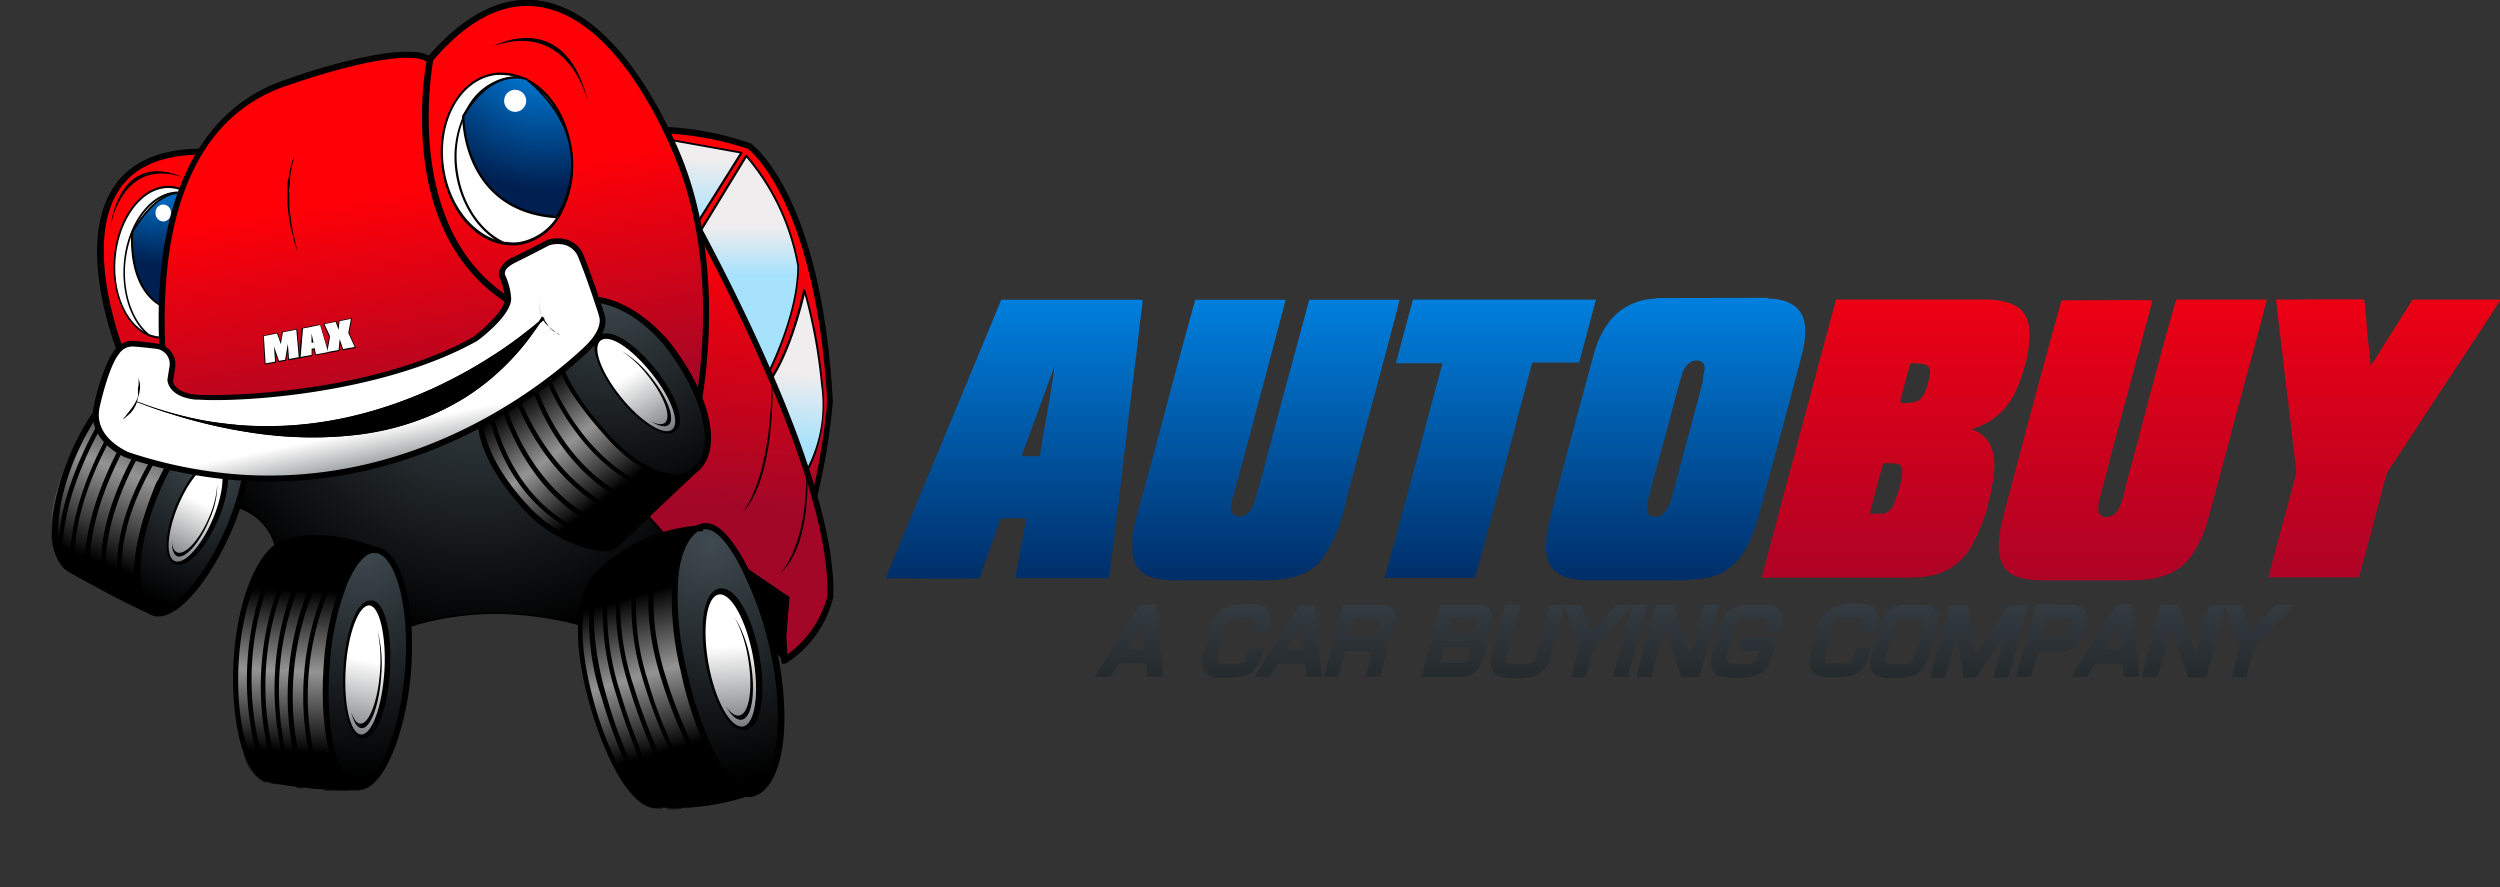 <?xml version="1.0" encoding="UTF-8" standalone="no"?>
<!DOCTYPE svg PUBLIC "-//W3C//DTD SVG 1.1//EN" "http://www.w3.org/Graphics/SVG/1.1/DTD/svg11.dtd">
<svg xmlns="http://www.w3.org/2000/svg" xmlns:xlink="http://www.w3.org/1999/xlink" viewBox="0 0 227.12 80.6"><rect x="0" y="0" width="227.12" height="80.6" fill="#333333" stroke="none"/><defs><style>.cls-1{fill:url(#linear-gradient);}.cls-2{fill:url(#linear-gradient-2);}.cls-3{fill:url(#linear-gradient-3);}.cls-4{fill:url(#radial-gradient);}.cls-5{fill:url(#radial-gradient-2);}.cls-6{isolation:isolate;}.cls-7{clip-path:url(#clip-path);}.cls-36,.cls-37,.cls-38,.cls-8{opacity:0.58;mix-blend-mode:screen;}.cls-8{fill:url(#linear-gradient-4);}.cls-9{fill:url(#linear-gradient-5);}.cls-10{clip-path:url(#clip-path-2);}.cls-11{fill:url(#linear-gradient-7);}.cls-12{clip-path:url(#clip-path-3);}.cls-13{fill:url(#linear-gradient-9);}.cls-14{clip-path:url(#clip-path-4);}.cls-15{fill:url(#linear-gradient-11);}.cls-16{fill:url(#linear-gradient-12);}.cls-17{fill:url(#linear-gradient-13);}.cls-18{fill:url(#radial-gradient-3);}.cls-19{fill:url(#radial-gradient-4);}.cls-20{fill:url(#radial-gradient-5);}.cls-21{fill:url(#linear-gradient-14);}.cls-22{fill:#fff;}.cls-23{fill:url(#radial-gradient-6);}.cls-24,.cls-25,.cls-27{fill:none;stroke:#241f20;stroke-linecap:round;stroke-linejoin:round;}.cls-24{stroke-width:0.16px;}.cls-25{stroke-width:0.2px;}.cls-26{fill:#241f20;}.cls-27{stroke-width:0.21px;}.cls-28{fill:url(#linear-gradient-15);}.cls-29{fill:url(#radial-gradient-7);}.cls-30{clip-path:url(#clip-path-5);}.cls-31{fill:url(#radial-gradient-9);}.cls-32{clip-path:url(#clip-path-6);}.cls-33{clip-path:url(#clip-path-7);}.cls-34{clip-path:url(#clip-path-8);}.cls-35{fill:url(#radial-gradient-11);}.cls-36{fill:url(#linear-gradient-16);}.cls-37{fill:url(#linear-gradient-17);}.cls-38{fill:url(#linear-gradient-18);}.cls-39{fill:url(#linear-gradient-19);}.cls-40{fill:url(#linear-gradient-20);}.cls-41{fill:url(#linear-gradient-21);}.cls-42{fill:url(#linear-gradient-22);}.cls-43{fill:url(#linear-gradient-23);}.cls-44{fill:url(#linear-gradient-24);}.cls-45{fill:url(#linear-gradient-25);}.cls-46{fill:url(#linear-gradient-26);}.cls-47{fill:url(#linear-gradient-27);}.cls-48{fill:url(#linear-gradient-28);}.cls-49{fill:url(#linear-gradient-29);}.cls-50{fill:url(#linear-gradient-30);}.cls-51{fill:url(#linear-gradient-31);}.cls-52{fill:url(#linear-gradient-32);}.cls-53{fill:url(#linear-gradient-33);}.cls-54{fill:url(#linear-gradient-34);}.cls-55{fill:url(#linear-gradient-35);}.cls-56{fill:url(#linear-gradient-36);}.cls-57{fill:url(#linear-gradient-37);}.cls-58{fill:url(#linear-gradient-38);}.cls-59{fill:url(#linear-gradient-39);}</style><linearGradient id="linear-gradient" x1="50.25" y1="51.16" x2="50.25" y2="56.77" gradientTransform="translate(12.71 -40.22) rotate(4.24)" gradientUnits="userSpaceOnUse"><stop offset="0" stop-color="#efedee"/><stop offset="1" stop-color="#a7e2fc"/></linearGradient><linearGradient id="linear-gradient-2" x1="63.26" y1="20.68" x2="63.26" y2="24.98" gradientTransform="matrix(1, 0, 0, 1, 0, 0)" xlink:href="#linear-gradient"/><linearGradient id="linear-gradient-3" x1="60.4" y1="69.92" x2="60.4" y2="76.34" xlink:href="#linear-gradient"/><radialGradient id="radial-gradient" cx="22.19" cy="88.86" r="20.89" gradientTransform="translate(12.71 -40.22) rotate(4.24)" gradientUnits="userSpaceOnUse"><stop offset="0" stop-color="#3f4a50"/><stop offset="1"/></radialGradient><radialGradient id="radial-gradient-2" cx="53.72" cy="85.91" r="21.51" xlink:href="#radial-gradient"/><clipPath id="clip-path" transform="translate(4.59)"><path d="M9.29,55.6,9,55.45a.88.88,0,0,0,.28.15M1.4,51.42l7.61,4c-.76-.53-2.52-2.8.89-11.56l2.31-3.4-7.8-3.3s-6.66,10-3,14.23"/></clipPath><linearGradient id="linear-gradient-4" x1="10.43" y1="35.15" x2="4.37" y2="51.07" gradientUnits="userSpaceOnUse"><stop offset="0"/><stop offset="0.5" stop-color="#fff"/><stop offset="1"/></linearGradient><linearGradient id="linear-gradient-5" x1="54.83" y1="58.32" x2="54.83" y2="82.08" gradientTransform="translate(12.71 -40.22) rotate(4.24)" gradientUnits="userSpaceOnUse"><stop offset="0" stop-color="#ff0007"/><stop offset="1" stop-color="#a30727"/></linearGradient><clipPath id="clip-path-2" transform="translate(4.59)"><polygon class="cls-1" points="58.31 21 62.78 13.86 55.5 12.55 58.31 21"/></clipPath><linearGradient id="linear-gradient-7" x1="50.25" y1="51.16" x2="50.25" y2="56.77" gradientTransform="matrix(0, 1, -1, 0, 112.43, -33.34)" xlink:href="#linear-gradient"/><clipPath id="clip-path-3" transform="translate(4.59)"><path class="cls-2" d="M58.58,21.73l6.34,12.79s3-5.54,3-10.35a20.7,20.7,0,0,0-4.72-10Z"/></clipPath><linearGradient id="linear-gradient-9" x1="63.35" y1="20.68" x2="63.35" y2="24.98" gradientTransform="translate(83.27 -40.57) rotate(86.1)" xlink:href="#linear-gradient"/><clipPath id="clip-path-4" transform="translate(4.59)"><path class="cls-3" d="M65.08,35l3.14,8.56s2.46-3,1.84-8.62a44,44,0,0,0-1.6-8.53S67.36,32,65.08,35"/></clipPath><linearGradient id="linear-gradient-11" x1="60.78" y1="69.92" x2="60.78" y2="76.34" gradientTransform="translate(138.95 -25.85) rotate(90)" xlink:href="#linear-gradient"/><linearGradient id="linear-gradient-12" x1="55.88" y1="58.32" x2="55.88" y2="82.08" xlink:href="#linear-gradient-5"/><linearGradient id="linear-gradient-13" x1="36.96" y1="52.47" x2="42.2" y2="73.8" xlink:href="#linear-gradient-5"/><radialGradient id="radial-gradient-3" cx="50.88" cy="25.7" r="20.86" gradientTransform="matrix(1, 0, 0, 1, 0, 0)" xlink:href="#radial-gradient"/><radialGradient id="radial-gradient-4" cx="31.16" cy="69.45" r="26.73" xlink:href="#radial-gradient"/><radialGradient id="radial-gradient-5" cx="14.3" cy="41.59" r="13.85" gradientTransform="matrix(1, 0, 0, 1, 0, 0)" xlink:href="#radial-gradient"/><linearGradient id="linear-gradient-14" x1="1.8" y1="61.1" x2="7.05" y2="82.44" xlink:href="#linear-gradient-5"/><radialGradient id="radial-gradient-6" cx="10.09" cy="14.43" r="9.59" gradientUnits="userSpaceOnUse"><stop offset="0" stop-color="#0095ff"/><stop offset="1" stop-color="#002051"/></radialGradient><linearGradient id="linear-gradient-15" x1="16.22" y1="57.56" x2="21.46" y2="78.9" xlink:href="#linear-gradient-5"/><radialGradient id="radial-gradient-7" cx="44.97" cy="3.3" r="13.89" xlink:href="#radial-gradient-6"/><clipPath id="clip-path-5" transform="translate(4.59)"><path class="cls-4" d="M28.76,50.19c-4.17,3.37-4.53,14.71-3,18.93s4,1.27,4,1.27c4.53-7.7,2.1-17.35,2.1-17.35-.82-2.44-1.74-3-2.36-3.06a1.17,1.17,0,0,0-.76.21"/></clipPath><radialGradient id="radial-gradient-9" cx="22.19" cy="88.86" r="20.89" gradientTransform="translate(129.63 37.75) rotate(90)" xlink:href="#radial-gradient"/><clipPath id="clip-path-6" transform="translate(4.59)"><path d="M20.58,49.59C18.06,52.3,18,54.28,18,54.28c-2.28,8.58-.38,12.93-.05,14.36a3.94,3.94,0,0,0,2,2.22s5,.62,5.28.63,2.18,0,2.18,0c-2.22-2-2.95-7.91-1.67-14.68s3.6-6.84,3.6-6.84a11.6,11.6,0,0,0-4-1,10.6,10.6,0,0,0-4.73.67"/></clipPath><clipPath id="clip-path-7" transform="translate(4.59)"><path d="M58.41,48.14s-2.68-.33-6.95,2.55a7.33,7.33,0,0,0-3.37,7.23,37.33,37.33,0,0,0,2.57,10.24c2.07,4.66,4.3,5,4.3,5,3.06.42,8.46-1.07,8.46-1.07-1-.56-3.92-2.51-5.76-11.14s-.24-11.34.44-12.14c.52-.61.43-.69.35-.7h0"/></clipPath><clipPath id="clip-path-8" transform="translate(4.59)"><path class="cls-5" d="M57.42,50.13C55.74,54,57.93,62,57.93,62c.33,3.67,2.4,6.94,4.33,9.6s6.4-3.24,2.88-13.9c-2.24-6.8-4.08-9.56-5.55-9.67-.84-.06-1.56.74-2.17,2.13"/></clipPath><radialGradient id="radial-gradient-11" cx="53.72" cy="85.91" r="21.51" gradientTransform="matrix(0, 1, -1, 0, 159.62, 4.29)" xlink:href="#radial-gradient"/><linearGradient id="linear-gradient-16" x1="53.07" y1="54.13" x2="57.1" y2="67.91" xlink:href="#linear-gradient-4"/><linearGradient id="linear-gradient-17" x1="22.95" y1="53.64" x2="22.32" y2="68.33" xlink:href="#linear-gradient-4"/><linearGradient id="linear-gradient-18" x1="43.68" y1="35.28" x2="50.85" y2="44.95" xlink:href="#linear-gradient-4"/><linearGradient id="linear-gradient-19" x1="61.73" y1="58.73" x2="62.35" y2="69.26" gradientUnits="userSpaceOnUse"><stop offset="0" stop-color="#fff"/><stop offset="0.74" stop-color="#717376"/><stop offset="0.97" stop-color="#7e7d80"/></linearGradient><linearGradient id="linear-gradient-20" x1="14.41" y1="189.56" x2="15" y2="199.7" gradientTransform="matrix(0.97, 0.25, -0.25, 0.97, 62.31, -127.45)" xlink:href="#linear-gradient-19"/><linearGradient id="linear-gradient-21" x1="6.48" y1="296.42" x2="6.97" y2="304.79" gradientTransform="translate(152.89 -216.13) rotate(29.27)" xlink:href="#linear-gradient-19"/><linearGradient id="linear-gradient-22" x1="154.63" y1="-201.54" x2="155.15" y2="-192.57" gradientTransform="translate(8.71 284.24) rotate(-27.54)" xlink:href="#linear-gradient-19"/><linearGradient id="linear-gradient-23" x1="21.42" y1="77.99" x2="23.18" y2="84.23" gradientTransform="translate(12.71 -40.22) rotate(4.24)" xlink:href="#linear-gradient-19"/><linearGradient id="linear-gradient-24" x1="188.98" y1="52.72" x2="188.98" y2="27.19" gradientUnits="userSpaceOnUse"><stop offset="0" stop-color="#ae0326"/><stop offset="1" stop-color="#ec0013"/></linearGradient><linearGradient id="linear-gradient-25" x1="117.61" y1="52.73" x2="117.61" y2="27.06" gradientUnits="userSpaceOnUse"><stop offset="0" stop-color="#002e68"/><stop offset="1" stop-color="#0080df"/></linearGradient><linearGradient id="linear-gradient-26" x1="137.93" y1="61.57" x2="137.93" y2="54.91" gradientUnits="userSpaceOnUse"><stop offset="0" stop-color="#252a2d"/><stop offset="1" stop-color="#343b41"/></linearGradient><linearGradient id="linear-gradient-27" x1="196.81" y1="61.48" x2="196.81" y2="54.9" xlink:href="#linear-gradient-26"/><linearGradient id="linear-gradient-28" x1="175.16" y1="61.48" x2="175.16" y2="54.91" xlink:href="#linear-gradient-26"/><linearGradient id="linear-gradient-29" x1="127.74" y1="61.49" x2="127.74" y2="54.91" xlink:href="#linear-gradient-26"/><linearGradient id="linear-gradient-30" x1="147.84" y1="61.48" x2="147.84" y2="54.91" xlink:href="#linear-gradient-26"/><linearGradient id="linear-gradient-31" x1="154.09" y1="61.58" x2="154.09" y2="54.89" xlink:href="#linear-gradient-26"/><linearGradient id="linear-gradient-32" x1="118.93" y1="61.48" x2="118.93" y2="54.91" xlink:href="#linear-gradient-26"/><linearGradient id="linear-gradient-33" x1="168.41" y1="61.56" x2="168.41" y2="54.89" xlink:href="#linear-gradient-26"/><linearGradient id="linear-gradient-34" x1="107.68" y1="61.57" x2="107.68" y2="54.89" xlink:href="#linear-gradient-26"/><linearGradient id="linear-gradient-35" x1="162.86" y1="61.57" x2="162.86" y2="54.88" xlink:href="#linear-gradient-26"/><linearGradient id="linear-gradient-36" x1="186.71" y1="61.5" x2="186.71" y2="54.91" xlink:href="#linear-gradient-26"/><linearGradient id="linear-gradient-37" x1="97.95" y1="61.49" x2="97.95" y2="54.91" xlink:href="#linear-gradient-26"/><linearGradient id="linear-gradient-38" x1="112.41" y1="61.49" x2="112.41" y2="54.91" xlink:href="#linear-gradient-26"/><linearGradient id="linear-gradient-39" x1="181.78" y1="61.49" x2="181.78" y2="54.9" xlink:href="#linear-gradient-26"/></defs><g class="cls-6"><g id="Layer_2" data-name="Layer 2"><g id="Logos"><path d="M9.29,55.6,9,55.45a.88.88,0,0,0,.28.15M1.4,51.42l7.61,4c-.76-.53-2.52-2.8.89-11.56l2.31-3.4-7.8-3.3s-6.66,10-3,14.23" transform="translate(4.59)"/><g class="cls-7"><rect x="-3.62" y="36.17" width="16.84" height="20.14" transform="translate(-0.03 0.72) rotate(-5.76)"/></g><path class="cls-8" d="M7.43,38.6l-1-.4c-1.28,2-4.75,8.21-4.2,13.84l.9.48C2.69,46.83,6.12,40.71,7.43,38.6ZM6.08,38l-.81-.34C3.91,39.89.59,45.93,1.16,51.45l.67.36C1.41,46.17,4.77,40.14,6.08,38ZM8.83,39.2l-1-.43c-1.28,2-4.82,8.3-4.21,14l1.17.62C3.69,47.81,7.36,41.46,8.83,39.2ZM8.69,55.45A1,1,0,0,0,9,55.6Zm3.21-15L10.74,40c-1.49,2.11-5.8,9-3.69,14.58l1.64.87c-.75-.53-2.52-2.8.9-11.56Zm-7-3-.79-.33S-2,46.41.7,50.88C.42,45.45,3.53,39.73,4.88,37.52Zm5.47,2.31-1.12-.47c-1.42,2.21-5.22,8.79-4,14.28l1.24.65C4.73,48.64,8.82,42,10.35,39.83Z" transform="translate(4.59)"/><path class="cls-9" d="M55,11.74s5.39.23,8.39,1.48c0,0,6.36,4.51,7.37,23.29A55.64,55.64,0,0,1,69.15,46l-2.37-.35L60.71,30.19l-4.6-7.38Z" transform="translate(4.59)"/><path d="M69.13,46.28h0l-2.38-.34a.3.3,0,0,1-.22-.17l-6-15.45L55.88,23a.34.34,0,0,1,0-.12L54.77,11.77a.3.3,0,0,1,.08-.22.3.3,0,0,1,.2-.08s.34,0,.9.06A27.81,27.81,0,0,1,63.54,13l.05,0c.26.19,6.48,4.8,7.48,23.5v0a56.28,56.28,0,0,1-1.66,9.55A.27.27,0,0,1,69.13,46.28ZM67,45.41l2,.29a57.3,57.3,0,0,0,1.56-9.19c-1-17.83-6.83-22.74-7.23-23a28.3,28.3,0,0,0-7.39-1.39l-.57,0,1,10.69L60.94,30l0,.05Z" transform="translate(4.59)"/><polygon class="cls-1" points="62.89 21 67.37 13.86 60.09 12.55 62.89 21"/><g class="cls-10"><rect class="cls-11" x="54.76" y="13.24" width="8.22" height="7.36" transform="translate(42.23 74.37) rotate(-85.76)"/></g><path d="M58.3,21.1h0a.14.14,0,0,1-.08-.07L55.4,12.58a.12.12,0,0,1,0-.1.1.1,0,0,1,.1,0l7.28,1.31a.11.11,0,0,1,.07.06.08.08,0,0,1,0,.09l-4.48,7.14A.11.11,0,0,1,58.3,21.1Zm-2.65-8.42,2.68,8.08,4.29-6.83Z" transform="translate(4.59)"/><path class="cls-2" d="M58.58,21.73l6.34,12.79s3-5.54,3-10.35a20.7,20.7,0,0,0-4.72-10Z" transform="translate(4.59)"/><g class="cls-12"><rect class="cls-13" x="53.23" y="19.28" width="20.24" height="10" transform="translate(39.4 85.83) rotate(-86.1)"/></g><path d="M64.91,34.62a.09.09,0,0,1-.08-.06L58.49,21.78a.11.11,0,0,1,0-.1l4.63-7.58a.11.11,0,0,1,.08,0,.09.09,0,0,1,.08,0A20.92,20.92,0,0,1,68,24.16c0,4.79-3,10.35-3,10.41a.09.09,0,0,1-.09,0ZM58.7,21.74,64.92,34.3c.5-1,2.93-5.87,2.92-10.13a20.84,20.84,0,0,0-4.61-9.85Z" transform="translate(4.59)"/><path class="cls-3" d="M65.08,35l3.14,8.56s2.46-3,1.84-8.62a44,44,0,0,0-1.6-8.53S67.36,32,65.08,35" transform="translate(4.59)"/><g class="cls-14"><rect class="cls-15" x="59.53" y="31.94" width="17.12" height="5.99" transform="translate(32.8 100.26) rotate(-85.76)"/></g><path d="M68.22,43.63h0a.09.09,0,0,1-.08-.06L65,35a.09.09,0,0,1,0-.1c2.24-2.95,3.36-8.49,3.37-8.55s0-.07.09-.08a.12.12,0,0,1,.1.07,44.4,44.4,0,0,1,1.6,8.55c.61,5.61-1.84,8.67-1.86,8.7A.08.08,0,0,1,68.22,43.63Zm-3-8.64,3.06,8.33A12.41,12.41,0,0,0,70,34.93a48.17,48.17,0,0,0-1.48-8.15C68.19,28.08,67.1,32.45,65.19,35Z" transform="translate(4.59)"/><path class="cls-16" d="M55.77,15.19S71.34,41.44,70.84,54.25A9.72,9.72,0,0,1,66.65,60s.5-5.68-4.24-8.66L56,49.55,53.2,46.86Z" transform="translate(4.59)"/><path d="M66.63,60.3l-.12,0a.26.26,0,0,1-.13-.26s.42-5.52-4.08-8.38l-6.37-1.81a.41.41,0,0,1-.11-.07L53,47.05a.27.27,0,0,1-.09-.21L55.5,15.17a.28.28,0,0,1,.21-.24.26.26,0,0,1,.3.13c.15.26,15.59,26.46,15.1,39.2a.06.06,0,0,1,0,0,9.87,9.87,0,0,1-4.29,6A.31.31,0,0,1,66.63,60.3Zm-10.48-11,6.33,1.81.07,0a10,10,0,0,1,4.38,8.35,9.44,9.44,0,0,0,3.64-5.27C71,42.83,58.48,20.45,56,16.08l-2.5,30.67Z" transform="translate(4.59)"/><path class="cls-17" d="M58.64,37.79s3-12.53-1.68-23.68S43.3-6.61,33.3,6.89c0,0-1.3,16.07,6.21,20.27S58.64,37.79,58.64,37.79" transform="translate(4.59)"/><path d="M58.62,38.06l-.12,0C58.39,38,46.8,31.54,39.38,27.4,31.81,23.16,33,7.53,33,6.87a.34.34,0,0,1,0-.14C36.58,2,40.21-.25,43.87,0c7,.52,11.67,10,13.35,14,4.61,11.11,1.71,23.72,1.68,23.85a.27.27,0,0,1-.15.18ZM33.57,7c-.08,1.2-.93,16,6.07,19.93,6.73,3.76,16.88,9.39,18.81,10.45.42-2.11,2.38-13.25-1.74-23.16C55.08,10.27,50.55,1.06,43.83.56,40.39.31,36.93,2.47,33.57,7Z" transform="translate(4.59)"/><path class="cls-18" d="M46.55,28.15s2.06-2.66,6.78.43a14.49,14.49,0,0,1,5.57,7.25c1.83,5.05.64,7.66-2.94,7.27s-9-7.62-9.46-9.36-1.44-4.15,0-5.59" transform="translate(4.59)"/><path class="cls-19" d="M49.73,57.25a27.15,27.15,0,0,0-20.85,1.13s-7.54-3.77-8.3-8-4.27-4.49-4.27-4.49V40.32l24.43-4.61L53.36,45.85l3.38,3.79,3.58.1,6.75,4.6L66.58,60s-.6-1.31-1.43-.52-15.42-2.25-15.42-2.25" transform="translate(4.59)"/><path d="M28.87,58.48h0c-.31-.15-7.59-3.84-8.35-8.07A5,5,0,0,0,16.31,46a.1.1,0,0,1-.1-.1V40.32a.1.1,0,0,1,.08-.1l24.43-4.61a.08.08,0,0,1,.08,0L53.42,45.77l3.36,3.77,3.54.1a.07.07,0,0,1,.06,0l6.75,4.6a.08.08,0,0,1,0,.09L66.68,60a.1.1,0,0,1-.08.09.09.09,0,0,1-.11-.06s-.32-.68-.77-.71a.68.68,0,0,0-.5.22c-.11.11-.4.22-1.68.13-3.95-.3-13.73-2.33-13.83-2.35a29.39,29.39,0,0,0-7.09-1.44,26,26,0,0,0-13.69,2.56A.07.07,0,0,1,28.87,58.48ZM16.41,45.8a5.17,5.17,0,0,1,4.27,4.56c.71,4,7.56,7.58,8.2,7.91a26.43,26.43,0,0,1,13.75-2.56,29.15,29.15,0,0,1,7.13,1.45c.09,0,9.86,2,13.79,2.34,1.22.09,1.48,0,1.53-.07a.81.81,0,0,1,.65-.28,1.12,1.12,0,0,1,.78.54l.46-5.3-6.68-4.55-3.56-.1a.11.11,0,0,1-.07,0l-3.37-3.79L40.7,35.82,16.4,40.4Z" transform="translate(4.59)"/><path class="cls-20" d="M11,41.8S5.53,52.24,9.08,55.44c0,0,2.82,2.23,7.61-8.44,0,0,1.15-3,.93-4.6Z" transform="translate(4.59)"/><path class="cls-21" d="M6.49,32.29s-8.06-19.46,8.4-18.47c0,0-5.74,6.49-2.49,23.15,0,0-3.47,1-5.91-4.68" transform="translate(4.59)"/><path d="M11.49,37.3c-1.21-.09-3.51-.85-5.25-4.9C6.06,32,2.06,22.15,5.87,16.8c1.72-2.41,4.76-3.51,9-3.25a.3.3,0,0,1,.23.16.28.28,0,0,1-.05.29c-.05.06-5.6,6.61-2.42,22.92a.28.28,0,0,1-.19.31A3,3,0,0,1,11.49,37.3Zm2.87-23.23c-3.81-.14-6.52.89-8,3-3.64,5.11.39,15,.43,15.08,1.62,3.78,3.7,4.49,4.79,4.57a4.54,4.54,0,0,0,.55,0C9.37,22.48,13.17,15.75,14.36,14.07Z" transform="translate(4.59)"/><path class="cls-22" d="M15,24.17c-.28,3.78-2.55,6.69-5.08,6.5s-4.34-3.4-4.06-7.18S8.41,16.8,10.94,17s4.34,3.4,4.06,7.18" transform="translate(4.59)"/><path d="M9.91,30.77c-2.57-.19-4.44-3.46-4.16-7.29s2.62-6.78,5.19-6.59,4.45,3.46,4.16,7.29S12.49,31,9.91,30.77Zm1-13.68c-2.47-.18-4.7,2.69-5,6.41s1.5,6.89,4,7.07,4.69-2.69,5-6.41S13.39,17.27,10.93,17.09Z" transform="translate(4.59)"/><path class="cls-22" d="M8.94,30.43c-1.48-1.2-2.39-3.65-2.19-6.4.28-3.78,2.55-6.69,5.08-6.5a2.58,2.58,0,0,1,.95.21" transform="translate(4.59)"/><path d="M8.93,30.54l0,0C7.32,29.26,6.45,26.71,6.65,24c.28-3.83,2.61-6.78,5.19-6.59a2.59,2.59,0,0,1,1,.22.1.1,0,0,1,0,.13.1.1,0,0,1-.13.06,2.25,2.25,0,0,0-.92-.21c-2.46-.19-4.69,2.69-5,6.41-.19,2.62.65,5.1,2.16,6.32a.1.1,0,0,1,0,.14A.13.13,0,0,1,8.93,30.54Z" transform="translate(4.59)"/><path class="cls-23" d="M7.41,21.08s-.63,5.64,3.4,7c0,0-.06-6.74,1.41-10.47,0,0-2.16-1.05-4.81,3.45" transform="translate(4.59)"/><path d="M10.81,28.2h0c-4.06-1.38-3.47-7.07-3.46-7.12s0,0,0,0c1.92-3.28,3.61-3.66,4.45-3.6a1.57,1.57,0,0,1,.49.11.12.12,0,0,1,.05.13C10.87,21.33,10.91,28,10.91,28.1a.09.09,0,0,1,0,.08A.07.07,0,0,1,10.81,28.2Zm-3.3-7.09c0,.37-.44,5.48,3.2,6.85,0-1,.08-6.86,1.38-10.27a1.51,1.51,0,0,0-.33-.06C11,17.57,9.38,18,7.51,21.11Z" transform="translate(4.59)"/><path class="cls-22" d="M10.94,19.33a.73.73,0,0,1-.67.79.74.74,0,0,1-.73-.75.73.73,0,0,1,.68-.79.72.72,0,0,1,.72.75" transform="translate(4.59)"/><path d="M9.69,56a1.42,1.42,0,0,1-.58-.15c-2-.94-2-5.76.11-10.95,1.81-4.54,4.62-7.72,6.67-7.57a1.92,1.92,0,0,1,.78.24c2,1.19,1.95,5.51-.16,10.51C14.81,52.09,11.92,56.12,9.69,56Zm6.16-18.13c-1.79-.13-4.43,3-6.13,7.23C7.6,50.31,7.81,54.6,9.34,55.31S14,52.56,16,47.82,18.11,39,16.4,38A1.47,1.47,0,0,0,15.85,37.82Z" transform="translate(4.59)"/><path d="M9.21,55.83l-.1,0c-2.65-1.2-5.26-2.63-7.47-3.87-2-1.22-2-5.47,0-10.35S7,33.11,9.07,33.65h0c.77,0,3.61.56,7.65,3.89a.27.27,0,1,1-.35.42c-4.49-3.7-7.27-3.79-7.36-3.79H8.93c-1.83-.46-4.87,3-6.78,7.62C.31,46.27.21,50.43,1.91,51.47,4.1,52.7,6.7,54.12,9.34,55.31a.28.28,0,0,1,.13.36A.26.26,0,0,1,9.21,55.83Z" transform="translate(4.59)"/><path class="cls-24" d="M32.41,61C32,66.58,29.93,71.39,27.9,71.46s-3.31-5-2.87-11,2.49-10.83,4.54-10.5S32.88,55.32,32.41,61Z" transform="translate(4.59)"/><path class="cls-25" d="M30.42,60.17c-.16,1.92-.93,3.46-1.73,3.43s-1.32-1.68-1.17-3.66.92-3.52,1.73-3.43S30.57,58.24,30.42,60.17Z" transform="translate(4.59)"/><path class="cls-26" d="M64.09,72c-1.25.56-2.54-.91-3.42-2.47a33.17,33.17,0,0,1-3.1-8.6,27.77,27.77,0,0,1-.74-8.65c.25-2.49,1.24-4.14,2.38-4.44s2.25.79,3.51,3a31.68,31.68,0,0,1,2.93,8c1.25,5.49,1,11.3-1.3,13a1.1,1.1,0,0,1-.26.14m-4.53-24a1.57,1.57,0,0,0-.3.05c-1,.27-2,1.82-2.2,4.2a27.65,27.65,0,0,0,.74,8.58c1.81,8.09,4.84,12.06,6.5,10.8,2-1.48,2.49-6.93,1.13-12.8A31.22,31.22,0,0,0,62.53,51c-1.09-1.92-2-3-3-2.94" transform="translate(4.59)"/><path class="cls-26" d="M64.32,71.89a21.36,21.36,0,0,1-8.83,1.35c-2.43.61-5.2-4.68-6.57-10.19S47.87,53.6,50,51.74a14.91,14.91,0,0,1,9.07-3.89h.15c0,.09,0,.18,0,.26h-.15a14.94,14.94,0,0,0-9,3.77l0,0c-2,1.71-2.35,5.68-1,11.12s4,10.55,6.31,10h0a21.62,21.62,0,0,0,8.85-1.32c0,.08,0,.15,0,.23" transform="translate(4.59)"/><path class="cls-27" d="M63.26,58.65c.47,2,.17,3.81-.68,4.1s-1.94-1.17-2.42-3.3-.17-4.08.69-4.27S62.79,56.6,63.26,58.65Z" transform="translate(4.59)"/><path class="cls-28" d="M10.58,35.76s-4-23.6,11.14-28.35c0,0,10.49-3.73,12.72-2,0,0-3.42,17,8.83,22.76a43.55,43.55,0,0,1-32.69,7.55" transform="translate(4.59)"/><path d="M14.77,36.55c-1.41-.1-2.83-.28-4.24-.52a.28.28,0,0,1-.22-.22,46.51,46.51,0,0,1-.13-12.48c1.18-8.61,5.14-14.2,11.46-16.18C21.94,7,29.28,4.45,33,4.72a3,3,0,0,1,1.66.52.28.28,0,0,1,.1.27c0,.17-3.24,16.84,8.67,22.45a.27.27,0,0,1,.15.22.25.25,0,0,1-.09.24A44.25,44.25,0,0,1,14.77,36.55Zm-3.95-1c1.32.22,2.67.38,4,.48a43.9,43.9,0,0,0,27.94-7.75C37.89,25.8,34.87,21.12,34,14.7a32,32,0,0,1,.15-9.12,2.82,2.82,0,0,0-1.23-.31c-3.56-.27-11,2.37-11.1,2.4C15.61,9.6,11.88,14.9,10.72,23.4A46.16,46.16,0,0,0,10.82,35.53Z" transform="translate(4.59)"/><path d="M56.49,43.52c-2.15-.15-4.75-1.9-7-4.67-3.75-4.21-5.1-8.49-3.34-10.64a3.61,3.61,0,0,1,3.25-1.27c2.23.16,4.78,1.7,6.82,4.11C59.79,35.6,61,40.3,59.14,42.49A3,3,0,0,1,56.49,43.52Zm-7.09-16a3.08,3.08,0,0,0-2.79,1.06c-1.56,1.92-.18,6,3.33,10,2.1,2.63,4.62,4.34,6.59,4.48a2.44,2.44,0,0,0,2.19-.84c1.64-2,.43-6.48-2.88-10.75C53.9,29.1,51.48,27.64,49.4,27.48Z" transform="translate(4.59)"/><path class="cls-22" d="M47.25,13.6c.6,4.25-1.51,8.06-4.72,8.51s-6.3-2.61-6.9-6.86,1.51-8,4.72-8.51,6.3,2.62,6.9,6.86" transform="translate(4.59)"/><path d="M41.55,22.27c-2.95-.22-5.49-3.17-6-7-.61-4.3,1.55-8.18,4.82-8.65a4.78,4.78,0,0,1,1,0c3,.22,5.5,3.16,6,7a9.26,9.26,0,0,1-.94,5.76,5.33,5.33,0,0,1-3.88,2.89A4.76,4.76,0,0,1,41.55,22.27ZM41.31,6.83a4.93,4.93,0,0,0-.94,0c-3.14.45-5.21,4.2-4.62,8.38.53,3.72,3,6.57,5.82,6.78a3.78,3.78,0,0,0,1,0,5.12,5.12,0,0,0,3.7-2.77,9,9,0,0,0,.91-5.6C46.6,9.9,44.15,7,41.31,6.83Z" transform="translate(4.59)"/><path class="cls-22" d="M41.25,22.11a8.21,8.21,0,0,1-4.37-6.5c-.6-4.24,1.52-8,4.72-8.51a3.75,3.75,0,0,1,1.25,0" transform="translate(4.59)"/><path d="M41.24,22.23h0c-2.26-1-4-3.57-4.44-6.59a9.23,9.23,0,0,1,1-5.75A5.34,5.34,0,0,1,41.59,7a3.67,3.67,0,0,1,1.28,0,.12.12,0,0,1,.1.14.13.13,0,0,1-.14.1,3.78,3.78,0,0,0-1.21,0A5.13,5.13,0,0,0,37.92,10a9.06,9.06,0,0,0-.92,5.6c.42,2.95,2.11,5.46,4.3,6.41a.12.12,0,0,1,.06.16A.12.12,0,0,1,41.24,22.23Z" transform="translate(4.59)"/><path d="M65.58,34.8s.35,8.59-2.77,11.84c0,0,2.7-2.89,2.7-12.24Z" transform="translate(4.59)"/><path d="M68.74,42.85s.49,6.82-2.58,9.35c0,0,2.65-2.25,2.5-9.67Z" transform="translate(4.59)"/><path class="cls-29" d="M37.5,10.56s-.2,8.57,8.49,9.17c0,0,4.62-6.42-2.74-12.52,0,0-3-1.27-5.75,3.35" transform="translate(4.59)"/><path d="M45.92,19.83c-8.62-.64-8.53-9.19-8.52-9.27a.07.07,0,0,1,0-.05c1.91-3.28,4-3.63,5.1-3.55a2.3,2.3,0,0,1,.78.16h0c7.35,6.1,2.81,12.6,2.76,12.66a.08.08,0,0,1-.09,0ZM37.6,10.59c0,.51.14,8.43,8.33,9h0c.39-.58,4.12-6.63-2.74-12.33C43,7.22,40.15,6.24,37.6,10.59Z" transform="translate(4.59)"/><path class="cls-22" d="M43.21,9.13a1,1,0,1,1-2,.06,1,1,0,1,1,2-.06" transform="translate(4.59)"/><path d="M22.15,14.3l-.11.36c0,.12-.07.26-.1.42s-.06.35-.1.55a6.08,6.08,0,0,0-.08.65c0,.23,0,.48-.06.73s0,.52,0,.79,0,.53,0,.8,0,.55.07.81.06.53.11.78.08.5.12.73.09.44.14.64.08.39.12.55l.11.42.08.37h0l-.12-.36-.13-.42a5,5,0,0,1-.16-.54c0-.2-.1-.41-.16-.64s-.1-.48-.15-.73-.08-.52-.12-.79-.05-.54-.08-.81,0-.55,0-.82,0-.54,0-.8,0-.5.07-.74.07-.45.11-.65.09-.39.14-.55.09-.3.12-.41.15-.36.15-.36h0" transform="translate(4.59)"/><path d="M40.28,4.17S47,.5,48.93,9.7c0,0-1.51-7.94-8.65-5.53" transform="translate(4.59)"/><path d="M11.92,16.08s-5.49-2.92-6.57,5c0,0,.83-6.85,6.57-5" transform="translate(4.59)"/><path class="cls-4" d="M28.76,50.19c-4.17,3.37-4.53,14.71-3,18.93s4,1.27,4,1.27c4.53-7.7,2.1-17.35,2.1-17.35-.82-2.44-1.74-3-2.36-3.06a1.17,1.17,0,0,0-.76.21" transform="translate(4.59)"/><g class="cls-30"><rect class="cls-31" x="17.45" y="56.54" width="23.47" height="10.37" transform="matrix(0.07, -1, 1, 0.07, -29.94, 86.26)"/></g><path d="M20.58,49.59C18.06,52.3,18,54.28,18,54.28c-2.28,8.58-.38,12.93-.05,14.36a3.94,3.94,0,0,0,2,2.22s5,.62,5.28.63,2.18,0,2.18,0c-2.22-2-2.95-7.91-1.67-14.68s3.6-6.84,3.6-6.84a11.6,11.6,0,0,0-4-1,10.6,10.6,0,0,0-4.73.67" transform="translate(4.59)"/><g class="cls-32"><rect x="10.94" y="53.69" width="22.53" height="12.59" transform="translate(-34.67 77.69) rotate(-85.76)"/></g><path d="M58.41,48.14s-2.68-.33-6.95,2.55a7.33,7.33,0,0,0-3.37,7.23,37.33,37.33,0,0,0,2.57,10.24c2.07,4.66,4.3,5,4.3,5,3.06.42,8.46-1.07,8.46-1.07-1-.56-3.92-2.51-5.76-11.14s-.24-11.34.44-12.14c.52-.61.43-.69.35-.7h0" transform="translate(4.59)"/><g class="cls-33"><rect x="41.49" y="45.15" width="27.97" height="30.9" transform="translate(-16.24 30.13) rotate(-25.76)"/></g><path class="cls-5" d="M57.42,50.13C55.74,54,57.93,62,57.93,62c.33,3.67,2.4,6.94,4.33,9.6s6.4-3.24,2.88-13.9c-2.24-6.8-4.08-9.56-5.55-9.67-.84-.06-1.56.74-2.17,2.13" transform="translate(4.59)"/><g class="cls-34"><rect class="cls-35" x="49.29" y="54.17" width="25.81" height="13.94" transform="translate(1.22 118.65) rotate(-85.76)"/></g><g class="cls-6"><polygon points="27.4 29.8 29.08 29.46 29.82 31.96 29.8 32.08 28.63 32.29 28.52 31.75 28.38 31.77 28.38 32.34 27.17 32.56 27.4 29.8"/><polygon points="29.65 31.99 29.9 30.6 29.36 29.41 30.55 29.17 30.72 29.63 30.77 29.13 31.98 28.89 31.73 30.26 32.34 31.61 31.12 31.83 30.91 31.22 30.84 31.89 29.64 32.1 29.65 31.99"/></g><polygon points="23.88 30.49 25.22 30.23 25.48 30.96 25.63 30.15 27 29.87 27.23 32.55 26.19 32.74 26.12 31.92 25.97 32.78 25.29 32.9 25.02 32.12 25.08 32.94 24.05 33.13 23.88 30.49"/><g class="cls-6"><path class="cls-22" d="M25.16,32l-1.05.19L24,31.63l-.28.05v.56l-1,.19.22-2.59,1.55-.31.71,2.41v0Zm-1.47-.87.21,0-.19-.83,0,.87" transform="translate(4.59)"/><polygon class="cls-22" points="31.88 28.97 31.64 30.25 32.22 31.52 31.17 31.71 30.86 30.8 30.76 31.79 29.75 31.98 29.73 31.98 29.74 31.94 29.99 30.56 29.48 29.44 30.49 29.24 30.76 29.96 30.85 29.17 31.88 28.97"/></g><polygon class="cls-22" points="26.92 29.95 27.14 32.45 26.26 32.61 26.15 31.23 25.9 32.68 25.35 32.78 24.89 31.47 24.99 32.85 24.13 33.01 23.97 30.53 25.17 30.3 25.51 31.26 25.7 30.19 26.92 29.95"/><path class="cls-36" d="M55.25,48.91a14.14,14.14,0,0,0-1.36.58,21.94,21.94,0,0,0,.3,12.1,40.94,40.94,0,0,0,5.37,11.6c.58-.11,1.14-.22,1.65-.34-1.52-1.61-3.93-5.25-5.84-11.53S54.57,50.77,55.25,48.91Zm2.41,12.31c-2.07-8.57-.53-11.33.13-12.15.5-.62.41-.7.33-.71h0a6.69,6.69,0,0,0-2.32.37c-.63,1.56-1.95,6,0,12.46,2.17,7.13,4.78,10.37,5.93,11.54,1.19-.29,2-.54,2-.54C62.72,71.67,59.72,69.8,57.66,61.22ZM53.39,49.74c-.39.2-.8.45-1.23.72A23.63,23.63,0,0,0,53,62.4a49.45,49.45,0,0,0,4.88,11l1.23-.17a43.24,43.24,0,0,1-5.31-11.56A22.46,22.46,0,0,1,53.39,49.74Zm-4.21,3.39A7.24,7.24,0,0,0,48,58.41a37.41,37.41,0,0,0,2.84,10.17,10.66,10.66,0,0,0,3.26,4.35,42.48,42.48,0,0,1-4-9.45A21.81,21.81,0,0,1,49.18,53.13Zm1.26-1.42a6.44,6.44,0,0,0-.64.64c-.39,1.42-1,5.16.74,11a39.88,39.88,0,0,0,4.33,10,1.66,1.66,0,0,0,.4.13l.31,0a64.11,64.11,0,0,1-4.29-10.71A24.66,24.66,0,0,1,50.44,51.71Zm1.22-.93-.46.32-.27.2a24,24,0,0,0,.76,11.39,62.69,62.69,0,0,0,4.37,10.85c.43,0,.88,0,1.34-.06a49.8,49.8,0,0,1-4.81-11A24.79,24.79,0,0,1,51.66,50.78Z" transform="translate(4.59)"/><path d="M63.36,72.42c-1.23-.09-2.3-1.53-3-2.72A33.49,33.49,0,0,1,57.26,61a27.85,27.85,0,0,1-.75-8.74c.25-2.49,1.26-4.32,2.58-4.67a1.37,1.37,0,0,1,.57-.06c1,.08,2,1.07,3.25,3.21a31.17,31.17,0,0,1,3,8c1.16,5.05,1.22,11.37-1.39,13.31a2.55,2.55,0,0,1-.32.17A1.66,1.66,0,0,1,63.36,72.42ZM59.62,48.09a1,1,0,0,0-.39,0c-.9.24-1.92,1.63-2.18,4.2a27.35,27.35,0,0,0,.74,8.57,32.6,32.6,0,0,0,3.07,8.53c.85,1.5,1.77,2.39,2.54,2.45a1.09,1.09,0,0,0,.53-.1,1.27,1.27,0,0,0,.23-.12c2-1.5,2.52-6.86,1.17-12.74A31,31,0,0,0,62.43,51C61.35,49.11,60.43,48.15,59.62,48.09Z" transform="translate(4.59)"/><path d="M54.92,73.44C52.4,73.25,50,68,48.74,63.1c-1.42-5.61-1-9.56,1.13-11.44l0,0h0a2,2,0,0,0,.22-.18A14.73,14.73,0,0,1,59,47.73h.29l0,.53h-.28a14.84,14.84,0,0,0-8.64,3.57c-.16.14-.22.2-.28.21-2,1.68-2.28,5.57-.92,11,1.17,4.68,3.57,9.74,5.73,9.9a1.18,1.18,0,0,0,.42,0h.06a21.65,21.65,0,0,0,8.81-1.3l.19-.07V72l-.09,0a21.19,21.19,0,0,1-8.87,1.36A1.87,1.87,0,0,1,54.92,73.44Z" transform="translate(4.59)"/><path class="cls-37" d="M24.05,49.17c-.32,0-.63,0-.92,0a25.73,25.73,0,0,0-2,22.1l.75.09A26.11,26.11,0,0,1,24.05,49.17Zm-1.45.12a11.43,11.43,0,0,0-1.28.26,25.85,25.85,0,0,0-1.27,21.64l.61.07A26.17,26.17,0,0,1,22.6,49.29Zm3.06,0-.56,0-.56,0a25.68,25.68,0,0,0-2.21,22.29l.61.08A25.93,25.93,0,0,1,25.66,49.25Zm3.39,1a12.2,12.2,0,0,0-1.67-.62,25,25,0,0,0-2.49,22.17h.05c.24,0,2.18,0,2.18,0-2.22-2-2.95-7.91-1.67-14.68S29.05,50.22,29.05,50.22Zm-8.29-.5-.39.14c-2.52,2.72-2.62,4.7-2.62,4.7-2.28,8.58-.38,12.93-.05,14.36a3.79,3.79,0,0,0,1.88,2.17A26.28,26.28,0,0,1,20.76,49.72Zm6.2-.23c-.29-.07-.57-.12-.84-.17A25.49,25.49,0,0,0,23.4,71.59l1,.13A25.48,25.48,0,0,1,27,49.49Z" transform="translate(4.59)"/><path d="M27.82,71.79c-2.39-.18-3.41-5.91-3-11.34a25.29,25.29,0,0,1,1.65-7.62c.92-2.19,2.07-3.32,3.21-3.13,2.47.44,3.5,6.11,3.07,11.33S30.4,71.71,28,71.79ZM29.5,50.22c-.84-.06-1.76,1-2.54,2.82a24.79,24.79,0,0,0-1.6,7.45c-.47,6.29.92,10.64,2.5,10.76h.08c1.85-.06,3.8-4.76,4.26-10.26s-.75-10.42-2.62-10.76Z" transform="translate(4.59)"/><path d="M24.39,71.68a42.44,42.44,0,0,1-4.61-.6c-2.4-.51-3.48-6.12-3.14-11.24C17,54.21,19,49.58,21.28,49.06h0l0,0c2.18-.78,5.15-.55,8.37.67a.27.27,0,1,1-.19.51c-3.1-1.17-5.94-1.41-8-.67l-.16.05c-2,.49-3.85,5.08-4.19,10.28-.36,5.39.88,10.28,2.71,10.67a41.86,41.86,0,0,0,8.06.7.27.27,0,1,1,0,.54C26.77,71.8,25.58,71.77,24.39,71.68Z" transform="translate(4.59)"/><path d="M46.77,33.63,39,38.57s1.46,5.91,4.87,8.35S50.53,50.19,51,50s7-6.75,7-6.75a9.93,9.93,0,0,1-8.42-4.6C46.05,33.61,46.77,33.63,46.77,33.63Z" transform="translate(4.59)"/><path class="cls-38" d="M50.75,40c-4.36-4.77-4.49-6.63-4.49-6.63l-1,.64c.69,1.79,3.91,9.12,11.11,10.85l1.9-1.8S55.12,44.74,50.75,40ZM40.91,36.8l-.76.5c.44,2.22,2.66,10.3,11.55,12l.56-.52C44.46,46.73,41.6,39.09,40.91,36.8ZM42.1,36l-.83.54c.61,2.08,3.42,9.93,11.35,11.82l.87-.82C46.35,45.46,43.11,38.64,42.1,36Zm2.81-1.83-.9.59c.57,1.81,3.35,9.25,10.93,11.39l1.08-1C48.93,43.31,45.68,36.17,44.91,34.2Zm-5.14,3.34L39,38A10.49,10.49,0,0,0,42,44.84c3.08,3.53,6,5.47,8.84,5a2.66,2.66,0,0,0,.49-.27C42.62,47.8,40.29,40,39.77,37.54ZM43.65,35l-1.19.77c.95,2.51,4.17,9.45,11.38,11.44l.75-.71C47.15,44.28,44.31,37.06,43.65,35Z" transform="translate(4.59)"/><path d="M58.75,42.12c-1.13,1-2.27,2.12-3.37,3.17C54,46.6,52.58,48,51.18,49.23a1.4,1.4,0,0,1-1,.3,11.2,11.2,0,0,1-6.84-3.65c-2.49-2.68-3.93-5.45-4-7.48l-.51.25c.19,2.16,1.66,4.94,4.12,7.59a11.82,11.82,0,0,0,7,3.82h.23a1.85,1.85,0,0,0,1.44-.46C53,48.34,54.37,47,55.75,45.68l3.37-3.17Z" transform="translate(4.59)"/><path d="M62.93,66.31c-1.51,0-2.85-3-3.4-6-.58-3.18-.34-6.56,1.25-6.85l.2,0c1.51,0,2.85,3,3.4,6,.59,3.19.35,6.56-1.24,6.86Z" transform="translate(4.59)"/><path class="cls-39" d="M63.82,59.63c.6,3.32.2,6.17-.91,6.37s-2.51-2.31-3.12-5.62-.2-6.17.91-6.37S63.2,56.32,63.82,59.63Z" transform="translate(4.59)"/><path d="M63.58,60a10.63,10.63,0,0,0-1.43-3.91,11.63,11.63,0,0,1,1.19,3.53c.51,2.8.17,5.21-.77,5.38-.38.07-.81-.24-1.21-.83.47.83,1,1.3,1.45,1.21C63.75,65.2,64.09,62.79,63.58,60Z" transform="translate(4.59)"/><path d="M28.16,67.06c-1.26-.37-1.73-3.5-1.55-6.41.2-3.11,1.13-6.2,2.51-6.09a.57.57,0,0,1,.18,0c1.25.36,1.72,3.5,1.54,6.4-.2,3.12-1.12,6.21-2.51,6.1Z" transform="translate(4.59)"/><path class="cls-40" d="M30.33,61c-.21,3.24-1.16,5.81-2.13,5.73s-1.59-2.77-1.38-6S28,55,28.94,55,30.53,57.8,30.33,61Z" transform="translate(4.59)"/><path d="M30.05,61.31a11.72,11.72,0,0,0-.34-4,13.07,13.07,0,0,1,.23,3.59c-.18,2.74-1,4.9-1.8,4.84-.34,0-.62-.43-.83-1.07.21.88.54,1.45.94,1.48C29.07,66.22,29.88,64.05,30.05,61.31Z" transform="translate(4.59)"/><path d="M11.24,51.2c-1.11-.54-.77-3.06.13-5.27,1-2.37,2.62-4.58,3.91-4.21l.16.06c1.1.54.77,3.06-.14,5.27-1,2.37-2.62,4.58-3.91,4.21Z" transform="translate(4.59)"/><path class="cls-41" d="M14.81,47c-1,2.46-2.56,4.25-3.46,4s-.81-2.47.19-4.93,2.55-4.26,3.46-4S15.81,44.52,14.81,47Z" transform="translate(4.59)"/><path d="M14.47,47.14A7.66,7.66,0,0,0,15.15,44a8.57,8.57,0,0,1-.68,2.83c-.85,2.08-2.16,3.59-2.92,3.37-.31-.09-.48-.45-.52-1,0,.73.15,1.24.53,1.35C12.32,50.73,13.62,49.22,14.47,47.14Z" transform="translate(4.59)"/><path d="M56.61,39.27c-1.16.59-3.41-1.14-5-3.16s-2.9-4.78-1.8-5.62l.15-.09c1.17-.59,3.41,1.14,5,3.15,1.72,2.16,2.9,4.78,1.79,5.62Z" transform="translate(4.59)"/><path class="cls-42" d="M54.61,33.92c1.8,2.24,2.63,4.54,1.85,5.12s-2.86-.75-4.66-3S49.17,31.51,50,30.92,52.81,31.67,54.61,33.92Z" transform="translate(4.59)"/><path d="M54.57,34.28A9.3,9.3,0,0,0,51.9,31.9a10.08,10.08,0,0,1,2.33,2.19c1.52,1.89,2.23,3.83,1.57,4.33-.27.2-.72.13-1.27-.15.7.43,1.29.58,1.61.34C56.79,38.11,56.09,36.18,54.57,34.28Z" transform="translate(4.59)"/><path class="cls-43" d="M6,32a1.74,1.74,0,0,1,1.52-.76c1,.08,2.17.25,2.17.25a1.69,1.69,0,0,1,1.32,2l-.18,1.08s0,1.28,2.27,1.54,16,0,25.42-5.24c0,0,3.2-2.41,3-3.8a5.83,5.83,0,0,0-.49-1.95s-.45-.74,1.16-1.54,3-1.53,3-1.53a2.35,2.35,0,0,1,3,1.32c.86,2.07,1.84,5.2,1.84,5.2s.71,1.2-1.36,3.15S30.17,49.06,6.89,41.31c0,0-3.37-1.35-2.69-4.41C4.2,36.9,5,33.22,6,32" transform="translate(4.59)"/><path d="M17,43.64A41.8,41.8,0,0,1,6.81,41.56s-3.6-1.47-2.87-4.72c0-.15.85-3.74,1.86-5a2,2,0,0,1,1.77-.87c1,.08,2.18.25,2.19.26a1.92,1.92,0,0,1,1.54,2.32c-.05.32-.14.93-.16,1.06s.15,1,2,1.25l.24,0c2.26.16,15.7-.07,25-5.23,1.19-.9,3-2.64,2.9-3.53a6,6,0,0,0-.46-1.86.88.88,0,0,1-.05-.66,2.36,2.36,0,0,1,1.34-1.25c1.58-.78,3-1.53,3-1.53l0,0a3.16,3.16,0,0,1,1.2-.14,2.41,2.41,0,0,1,2.15,1.61c.8,2,1.75,4.93,1.84,5.21s.6,1.52-1.43,3.44C45.66,35,33.76,44.88,17,43.64ZM7.53,31.48a1.47,1.47,0,0,0-1.28.63c-1,1.22-1.77,4.82-1.78,4.85C3.84,39.76,7,41,7,41.05A41.5,41.5,0,0,0,17,43.1c16.55,1.22,28.3-8.56,31.51-11.59,1.85-1.75,1.31-2.8,1.31-2.81a.17.17,0,0,1,0-.05s-1-3.15-1.84-5.19a1.88,1.88,0,0,0-1.68-1.28,2.59,2.59,0,0,0-1,.11c-.18.09-1.49.79-3,1.53-.78.38-1,.72-1,.89a.35.35,0,0,0,0,.27A6,6,0,0,1,41.84,27c.19,1.5-2.79,3.79-3.13,4l0,0c-8.7,4.83-21.6,5.57-25.32,5.3l-.27,0c-2.47-.28-2.5-1.74-2.5-1.81a.08.08,0,0,1,0,0s.11-.72.17-1.08a1.4,1.4,0,0,0-1.1-1.71h0S8.5,31.55,7.53,31.48Z" transform="translate(4.59)"/><path d="M7.85,36.48s25.21,11.07,36.94-7.63c0,0-16.55,15.55-36.94,7.63" transform="translate(4.59)"/><path d="M7.86,36.47c.79.33,1.6.61,2.41.88s1.64.51,2.46.73a48.3,48.3,0,0,0,5,1.05A36.09,36.09,0,0,0,28,39.35,23.68,23.68,0,0,0,37.56,36a21.71,21.71,0,0,0,2.07-1.49,23.5,23.5,0,0,0,1.88-1.72,23.71,23.71,0,0,0,1.67-1.94c.53-.66,1-1.38,1.46-2.09l.27.23c-.62.56-1.27,1.08-1.93,1.58s-1.34,1-2,1.44a44.84,44.84,0,0,1-4.28,2.52A40.2,40.2,0,0,1,27.36,38a33.49,33.49,0,0,1-9.88.79c-.83-.06-1.65-.16-2.47-.29s-1.63-.29-2.44-.47-1.6-.41-2.39-.66-1.56-.54-2.33-.83Zm0,0c.78.29,1.55.57,2.35.81s1.58.45,2.39.64,1.62.34,2.43.45,1.64.21,2.47.27a33.6,33.6,0,0,0,9.84-.82,39.71,39.71,0,0,0,9.26-3.45,43.33,43.33,0,0,0,4.26-2.52c.69-.46,1.36-.94,2-1.44s1.3-1,1.91-1.58l.11-.1-.08.13c-.47.72-1,1.43-1.48,2.1a22.86,22.86,0,0,1-3.59,3.68,22.08,22.08,0,0,1-2.09,1.5A24,24,0,0,1,28,39.49a36,36,0,0,1-10.26-.26,47.74,47.74,0,0,1-5-1.09q-1.24-.35-2.46-.75c-.82-.28-1.62-.57-2.41-.9Z" transform="translate(4.59)"/><path d="M7.94,34.31a1.47,1.47,0,0,1,.08.17,1.67,1.67,0,0,1,.06.2,1.86,1.86,0,0,1,.05.27,1.83,1.83,0,0,1,0,.33,2.58,2.58,0,0,1-.06.37c0,.12-.06.25-.1.38s-.06.25-.09.39a2.84,2.84,0,0,1-.13.38l-.19.35c-.07.11-.15.2-.22.29a1.29,1.29,0,0,1-.24.23,1.12,1.12,0,0,1-.21.18L6.73,38l-.16.09h0a1,1,0,0,1,.12-.14A4.59,4.59,0,0,0,7,37.55l.2-.24c.06-.09.14-.18.21-.28s.14-.2.2-.31a3.72,3.72,0,0,0,.19-.34l.08-.18L7.94,36a1.58,1.58,0,0,0,0-.38c0-.12,0-.24,0-.35A3,3,0,0,0,8,35c0-.2,0-.36,0-.48a1.11,1.11,0,0,1,0-.18Z" transform="translate(4.59)"/><path d="M46.31,30.38a.94.94,0,0,1-.18-.06l-.19-.09-.24-.14c-.08-.06-.16-.14-.25-.22a2.45,2.45,0,0,1-.23-.29L45,29.26a4,4,0,0,1-.22-.34,1.75,1.75,0,0,1-.2-.35c-.05-.13-.08-.26-.12-.38a2.53,2.53,0,0,1-.07-.36,1.87,1.87,0,0,1,0-.33,2.44,2.44,0,0,1,0-.28c0-.08,0-.15,0-.21a1.32,1.32,0,0,1,0-.18h0s0,.07,0,.19,0,.28,0,.47,0,.2,0,.31,0,.23.07.34,0,.24.09.37.07.24.12.36l.08.19c0,.06.07.11.1.16a1.19,1.19,0,0,0,.25.29,2.68,2.68,0,0,0,.26.23c.09.08.16.15.24.21s.27.23.37.3l.14.11Z" transform="translate(4.59)"/><path class="cls-44" d="M162.21,27.21h13.61a7.93,7.93,0,0,1,1.81.22,3.18,3.18,0,0,1,1,.43c1.26.76,1.22,2.33,1.1,3.61a14.56,14.56,0,0,1-1.37,4.42,6.14,6.14,0,0,1-3.88,3.1,2.79,2.79,0,0,1,1.88,1.78,4.6,4.6,0,0,1,.22,1.8,14,14,0,0,1-.28,2,15.86,15.86,0,0,1-2,5.41,5.41,5.41,0,0,1-3.62,2.35,10.16,10.16,0,0,1-1.82.15c-4.47,0-8.94,0-13.41,0Q158.82,39.83,162.21,27.21Zm4.28,14.88c-.41,1.54-.81,3-1.23,4.59h1a1.2,1.2,0,0,0,1.09-.66,11.22,11.22,0,0,0,.78-2.4c.12-.62.29-1.49-.6-1.52C167.23,42.08,166.88,42.09,166.49,42.09ZM169,33l-.1.21c-.28,1-.55,2.06-.82,3.08a1,1,0,0,0,0,.31,3.68,3.68,0,0,0,1.45-.13c.8-.26,1.14-1.86,1.22-2.62a.63.63,0,0,0-.57-.76C169.77,33,169.39,33,169,33Zm19.43,11.62c-.26.93-.52,2.45-1.79,2.33a.58.58,0,0,1-.6-.58,3.14,3.14,0,0,1,.13-1.1c.35-1.29.69-2.57,1-3.85,1.26-4.71,2.54-9.42,3.79-14.13-.56-.06-8,0-8.27,0Q180,37,177.44,46.81c-.49,1.81-1.05,4.78,1.18,5.56a6.72,6.72,0,0,0,2.31.35h8.13c2.08,0,4.2-.42,5.45-2.25A10.52,10.52,0,0,0,196,47.19c.55-1.95,1.06-3.9,1.58-5.85,1.23-4.72,2.57-9.4,3.76-14.12h-8.23C191.44,33,190,38.79,188.41,44.57Zm21.28,7.82c.84-3,1.64-6.1,2.45-9.15a1.75,1.75,0,0,1,.24-.54L215,38.8c2.51-3.87,5.1-7.69,7.59-11.58h-8l-3.78,6a3.63,3.63,0,0,1-.11-1c-.06-.57-.14-1.15-.2-1.73s-.11-1.39-.17-2.08a6.68,6.68,0,0,0-.15-1.19c-.82-.06-7.71,0-8,0,.27,2.42.59,4.84.85,7.27.36,2.76.66,5.53,1,8.3a4.11,4.11,0,0,1-.18.83c-.79,3-1.61,5.88-2.36,8.83h8.23C209.67,52.43,209.69,52.41,209.69,52.39Z" transform="translate(4.59)"/><path class="cls-45" d="M156,27.06c.09.13.23.06.34.07,3.4.26,3.43,2.67,2.69,5.38-1.19,4.58-2.44,9.14-3.67,13.71-.68,2.66-1.77,5.68-4.81,6.27a19,19,0,0,1-3.46.23h-7.27a6.74,6.74,0,0,1-2.31-.34c-1.83-.64-1.82-2.72-1.48-4.31.25-1.39.69-2.74,1-4.11.56-2.12,1.13-4.23,1.7-6.35.5-1.85,1-3.71,1.51-5.55a8.24,8.24,0,0,1,1.5-3,5.45,5.45,0,0,1,4-1.92.47.47,0,0,0,.15-.06Zm-5.72,6.62h0a2.25,2.25,0,0,1,0-.26.67.67,0,0,0-.66-.67,1.14,1.14,0,0,0-.79.27,1.94,1.94,0,0,0-.59.9c-.2.65-.38,1.3-.56,2-.62,2.34-1.25,4.69-1.89,7-.22.82-.44,1.65-.64,2.48a4.24,4.24,0,0,0-.12.88.57.57,0,0,0,.4.61,1.12,1.12,0,0,0,1.19-.3,3.79,3.79,0,0,0,.71-1.55c.92-3.43,1.85-6.86,2.76-10.29C150.11,34.39,150.17,34,150.25,33.68ZM104,27.23c-1.2,4.3-2.35,8.62-3.49,12.93-.6,2.24-1.21,4.47-1.82,6.71a8,8,0,0,0-.28,3.93c.49,1.86,2.6,1.92,4.18,1.92h5.85c2.42,0,5.3.22,7-1.83a13.31,13.31,0,0,0,2.24-5.31c1.61-6.12,3.32-12.21,4.88-18.35h-8.21c-1.07,4-2.16,7.94-3.21,11.92-.52,1.93-1,3.85-1.56,5.77a5.24,5.24,0,0,1-.47,1.29,1.24,1.24,0,0,1-1.07.71c-1,0-.8-1-.66-1.61,1.65-6,3.23-12,4.83-18.08Zm-17.62,0H99.2c0,.12,0,.22,0,.33-.09.75-.2,1.49-.29,2.24-.09,1-.22,2.07-.36,3.1-.14,1.27-.31,2.53-.46,3.8-.14,1.09-.27,2.18-.38,3.28-.2,1.51-.38,3-.54,4.54q-.5,4-1,8H87.66c.29-1.83.64-3.58,1-5.39a11.77,11.77,0,0,0-2.35,0l-1.91,5.41c-.47.05-8.24,0-8.54,0Zm3.49,14.21c.43-2.75,1-5.47,1.35-8.2h0l-3,8.21ZM133,39c.52-2,1.06-3.91,1.56-5.88a.21.21,0,0,1,.24-.18c1.36,0,2.72,0,4.07,0l1.53-5.72H123.77L122.22,33c1.45,0,2.79,0,4.24,0C124.7,39.51,123,46,121.2,52.5h8.21C130.68,48,131.82,43.52,133,39Z" transform="translate(4.59)"/><path class="cls-46" d="M143.27,61.49h-1.13l-.21,0,1.69-6.29-.07,0c-1.08,1.15-2.15,2.33-3.2,3.51a1.11,1.11,0,0,0-.23.46c-.24.78-.41,1.58-.66,2.37h-1.31c.22-.83.42-1.63.65-2.44a.81.81,0,0,0,0-.51c-.44-1.18-.81-2.34-1.28-3.52-.43,1.61-.81,3.07-1.25,4.64a2.69,2.69,0,0,1-.61,1.14,2.12,2.12,0,0,1-1.29.68,7.28,7.28,0,0,1-2.42,0c-1.07-.15-1.23-1-1-1.93.41-1.55,1.25-4.63,1.25-4.63h1.32l-1.22,4.59c0,.13-.06.27-.08.4s0,.25.2.29a7.39,7.39,0,0,0,1.56.07c.61,0,.8-.15,1-.73l.69-2.62c.16-.59.52-2,.52-2s1.74,0,2.58,0c.29,0,.29,0,.39.29.28.73.49,1.46.81,2.18l2.07-2.3a.41.41,0,0,1,.35-.17H145l.07,0Z" transform="translate(4.59)"/><path class="cls-47" d="M191.73,54.92h1.59c.58,1.5,1,3,1.58,4.54L196.11,55,199,55l.89,2.44c.69-.73,1.32-1.45,2-2.21a.74.74,0,0,1,.65-.28c.36,0,.72,0,1.16,0-.82,1-1.66,1.84-2.52,2.79-.29.32-.59.64-.88,1a1.06,1.06,0,0,0-.18.35c-.21.78-.42,1.56-.62,2.34a.9.9,0,0,1-.07.11h-1.29c.21-.83.39-1.61.64-2.42a.77.77,0,0,0,0-.5c-.4-1.14-.81-2.27-1.23-3.46,0,.12-.09.19-.11.26-.35,1.29-.69,2.59-1,3.88l-.54,2.05a1.76,1.76,0,0,1-.09.2h-1.59c-.53-1.46-1-3-1.57-4.5l-1.21,4.49H190C190.53,59.25,191.13,57.12,191.73,54.92Z" transform="translate(4.59)"/><path class="cls-48" d="M172.5,55l.12,0h1.53a1.25,1.25,0,0,1,.1.27l.39,2.87.15,1.07a2.82,2.82,0,0,0,.09.27l2.91-4.28a.34.34,0,0,1,.29-.2h1.49a1.75,1.75,0,0,1,0,.23c-.59,2.11-1.09,4.24-1.72,6.33h-1.31c.32-1.29.69-2.56,1-3.87l-2.63,3.88h-1.14l-.55-3.93h-.05l-1.06,3.94h-1.33C171.32,59.3,171.91,57.14,172.5,55Z" transform="translate(4.59)"/><path class="cls-49" d="M124.56,61.46l1.75-6.53,3.2,0a4.76,4.76,0,0,1,.66.07.9.9,0,0,1,.76.93,3.13,3.13,0,0,1-.75,2.1l.15.4a1.27,1.27,0,0,1,0,.77,3.21,3.21,0,0,1-.89,1.81,1.76,1.76,0,0,1-1.21.5h-3.52Zm1.67-1.24h2.11a.4.4,0,0,0,.4-.22,1.86,1.86,0,0,0,.22-1.11c-.07,0-.14-.09-.21-.09h-2.14Zm.72-2.71c.62,0,1.18,0,1.8,0a.55.55,0,0,0,.5-.19,1.4,1.4,0,0,0,.24-1.06,13.26,13.26,0,0,0-2.18-.09Z" transform="translate(4.59)"/><path class="cls-50" d="M149,59.45l1.22-4.5a.88.88,0,0,1,.2,0h1.13c-.58,2.22-1.17,4.38-1.76,6.57h-1.62L146.62,57l-1.21,4.5h-1.29c0-.41,1.63-6.28,1.78-6.57h1.37c.15,0,.2.09.24.22l1.41,4.12S149,59.33,149,59.45Z" transform="translate(4.59)"/><path class="cls-51" d="M155.2,59.15h-1.87l.34-1.25h3.2c-.21.71-.36,1.38-.59,2.07a2.15,2.15,0,0,1-1.82,1.52,8.52,8.52,0,0,1-2.57,0c-1.26-.22-1.11-1.48-.84-2.43.16-.61.33-1.22.5-1.83a2.7,2.7,0,0,1,2.55-2.31H156c.74,0,1.5.54,1.31,1.34-.08.36-.18.72-.27,1.11-.45,0-.86,0-1.29,0,0-.38.23-.68.15-1.08a1.36,1.36,0,0,0-.36-.09c-.57,0-1.15,0-1.72,0a.72.72,0,0,0-.75.56c-.27,1-.56,1.9-.78,2.87-.13.5.14.65.6.68h1.43C155,60.29,155,59.74,155.2,59.15Z" transform="translate(4.59)"/><path class="cls-52" d="M117,61.48h-1.32c.56-2.15,1.14-4.26,1.71-6.4,0-.23.29-.16.47-.17.79,0,1.59,0,2.39,0a7,7,0,0,1,1.11.12,1,1,0,0,1,.85,1.13,4.1,4.1,0,0,1-.5,1.77,5.51,5.51,0,0,1-.5.63,1.3,1.3,0,0,1,.08,1.06c-.17.6-.32,1.21-.49,1.84h-1.32a11.71,11.71,0,0,0,.45-2.21,1.78,1.78,0,0,0-.36-.1h-1.93Zm1.43-5.3L118,57.89c.7,0,1.37,0,2,0,.32,0,.52-.32.67-.63s.38-1.06-.4-1.06Z" transform="translate(4.59)"/><path class="cls-53" d="M170.45,55c.85.11,1.15.71,1,1.53s-.35,1.44-.54,2.16c-.26,1-.55,2.23-1.66,2.67a6.27,6.27,0,0,1-2.44.22c-.68,0-1.47-.33-1.47-1.11a3,3,0,0,1,.07-.85c.24-.94.49-1.87.75-2.8a2.44,2.44,0,0,1,2.32-1.89h.82A8.88,8.88,0,0,1,170.45,55Zm-.37,1.37a.49.49,0,0,0-.44-.18h-1.13c-.72,0-.86.1-1.07.78s-.4,1.49-.6,2.23c-.1.42-.4,1.11.3,1.11h1.12c.85,0,.91-.23,1.11-.85.25-.8.44-1.62.65-2.44A4,4,0,0,0,170.08,56.34Z" transform="translate(4.59)"/><path class="cls-54" d="M110.5,57.43h-1.31a2.61,2.61,0,0,1,.13-.63c.12-.53,0-.64-.51-.64a6.74,6.74,0,0,0-1.49.08.64.64,0,0,0-.52.43c-.1.27-.18.54-.26.82-.19.75-.4,1.51-.56,2.27,0,.35.09.51.46.52H108a.62.62,0,0,0,.62-.49c.08-.3.17-.6.26-.94h1.33a3.73,3.73,0,0,1-1,2.16,1.89,1.89,0,0,1-.75.4,9.66,9.66,0,0,1-2.34.14,1.34,1.34,0,0,1-1.5-1.28,4.78,4.78,0,0,1,.26-1.5c.46-1.68.58-3.45,2.64-3.8a12.49,12.49,0,0,1,2.12-.07,1.53,1.53,0,0,1,.47.11C111.14,55.38,110.67,56.62,110.5,57.43Z" transform="translate(4.59)"/><path class="cls-55" d="M165.67,57.44c-.43,0-.86,0-1.31,0,.07-.33.14-.62.2-.91s0-.35-.26-.36c-.52,0-1.05,0-1.57,0a.84.84,0,0,0-.82.65,28.37,28.37,0,0,0-.72,2.89c-.06.37.08.55.45.55h1.42c.47,0,.64-.16.77-.61.07-.27.14-.53.21-.82.47,0,.86,0,1.32,0-.23,1.06-.53,2.2-1.7,2.53a5,5,0,0,1-1,.15c-.44,0-.9,0-1.35,0a2.21,2.21,0,0,1-.62-.09c-.93-.31-1-1.32-.76-2.15l.57-2.12a3.59,3.59,0,0,1,.63-1.34c.9-1.12,2.46-1,3.75-.94C166.3,55,166,56.44,165.67,57.44Z" transform="translate(4.59)"/><path class="cls-56" d="M189.11,54.91a.76.76,0,0,1,0,.19c.09.88.16,1.75.25,2.63.13,1.24.3,2.46.38,3.71a1.71,1.71,0,0,1-.67.05h-.7c-.12-.39,0-.8-.18-1.2h-2.47L185,61.48h-1.39c1.27-2.15,2.66-4.2,4-6.33a.4.4,0,0,1,.41-.24C188.36,54.92,188.73,54.91,189.11,54.91Zm-1,4.1L188,56.8,186.56,59Z" transform="translate(4.59)"/><path class="cls-57" d="M100.38,54.92c.17,1.37.31,2.65.42,4,.08.87.21,1.68.24,2.56H99.72c-.21-.38,0-.81-.21-1.17a17.74,17.74,0,0,0-2.48,0c-.25.38-.5.79-.74,1.18H94.87c1.37-2.17,2.69-4.31,4.07-6.46a.27.27,0,0,1,.15-.09C99.51,54.91,99.94,54.9,100.38,54.92Zm-1.17,1.94A11.64,11.64,0,0,0,97.9,59l1.52,0Z" transform="translate(4.59)"/><path class="cls-58" d="M115.48,61.48h-1.39L114,60.29c-.85,0-1.63,0-2.49,0-.17.27-.34.56-.53.84-.3.45-.16.38-.71.38h-.82s0,0-.08,0c1.24-2,2.52-4,3.77-6,.31-.49.3-.49.89-.49h.81C115.06,57.1,115.25,59.27,115.48,61.48Zm-1.83-4.54-.09,0L112.24,59h1.6Z" transform="translate(4.59)"/><path class="cls-59" d="M180.53,59.22l-.6,2.26h-1.34c.59-2.21,1.18-4.37,1.76-6.55,1.07-.07,2.13,0,3.2,0a3.29,3.29,0,0,1,.63.08,1,1,0,0,1,.8,1,4.2,4.2,0,0,1-.46,1.94,2.18,2.18,0,0,1-2.05,1.3Zm.38-1.27h1.82a.63.63,0,0,0,.64-.47,8.41,8.41,0,0,0,.21-.83c.08-.34,0-.39-.29-.46-.56,0-1.12,0-1.68,0l-.27,0C181.21,56.79,181,57.33,180.91,58Z" transform="translate(4.59)"/></g></g></g></svg>